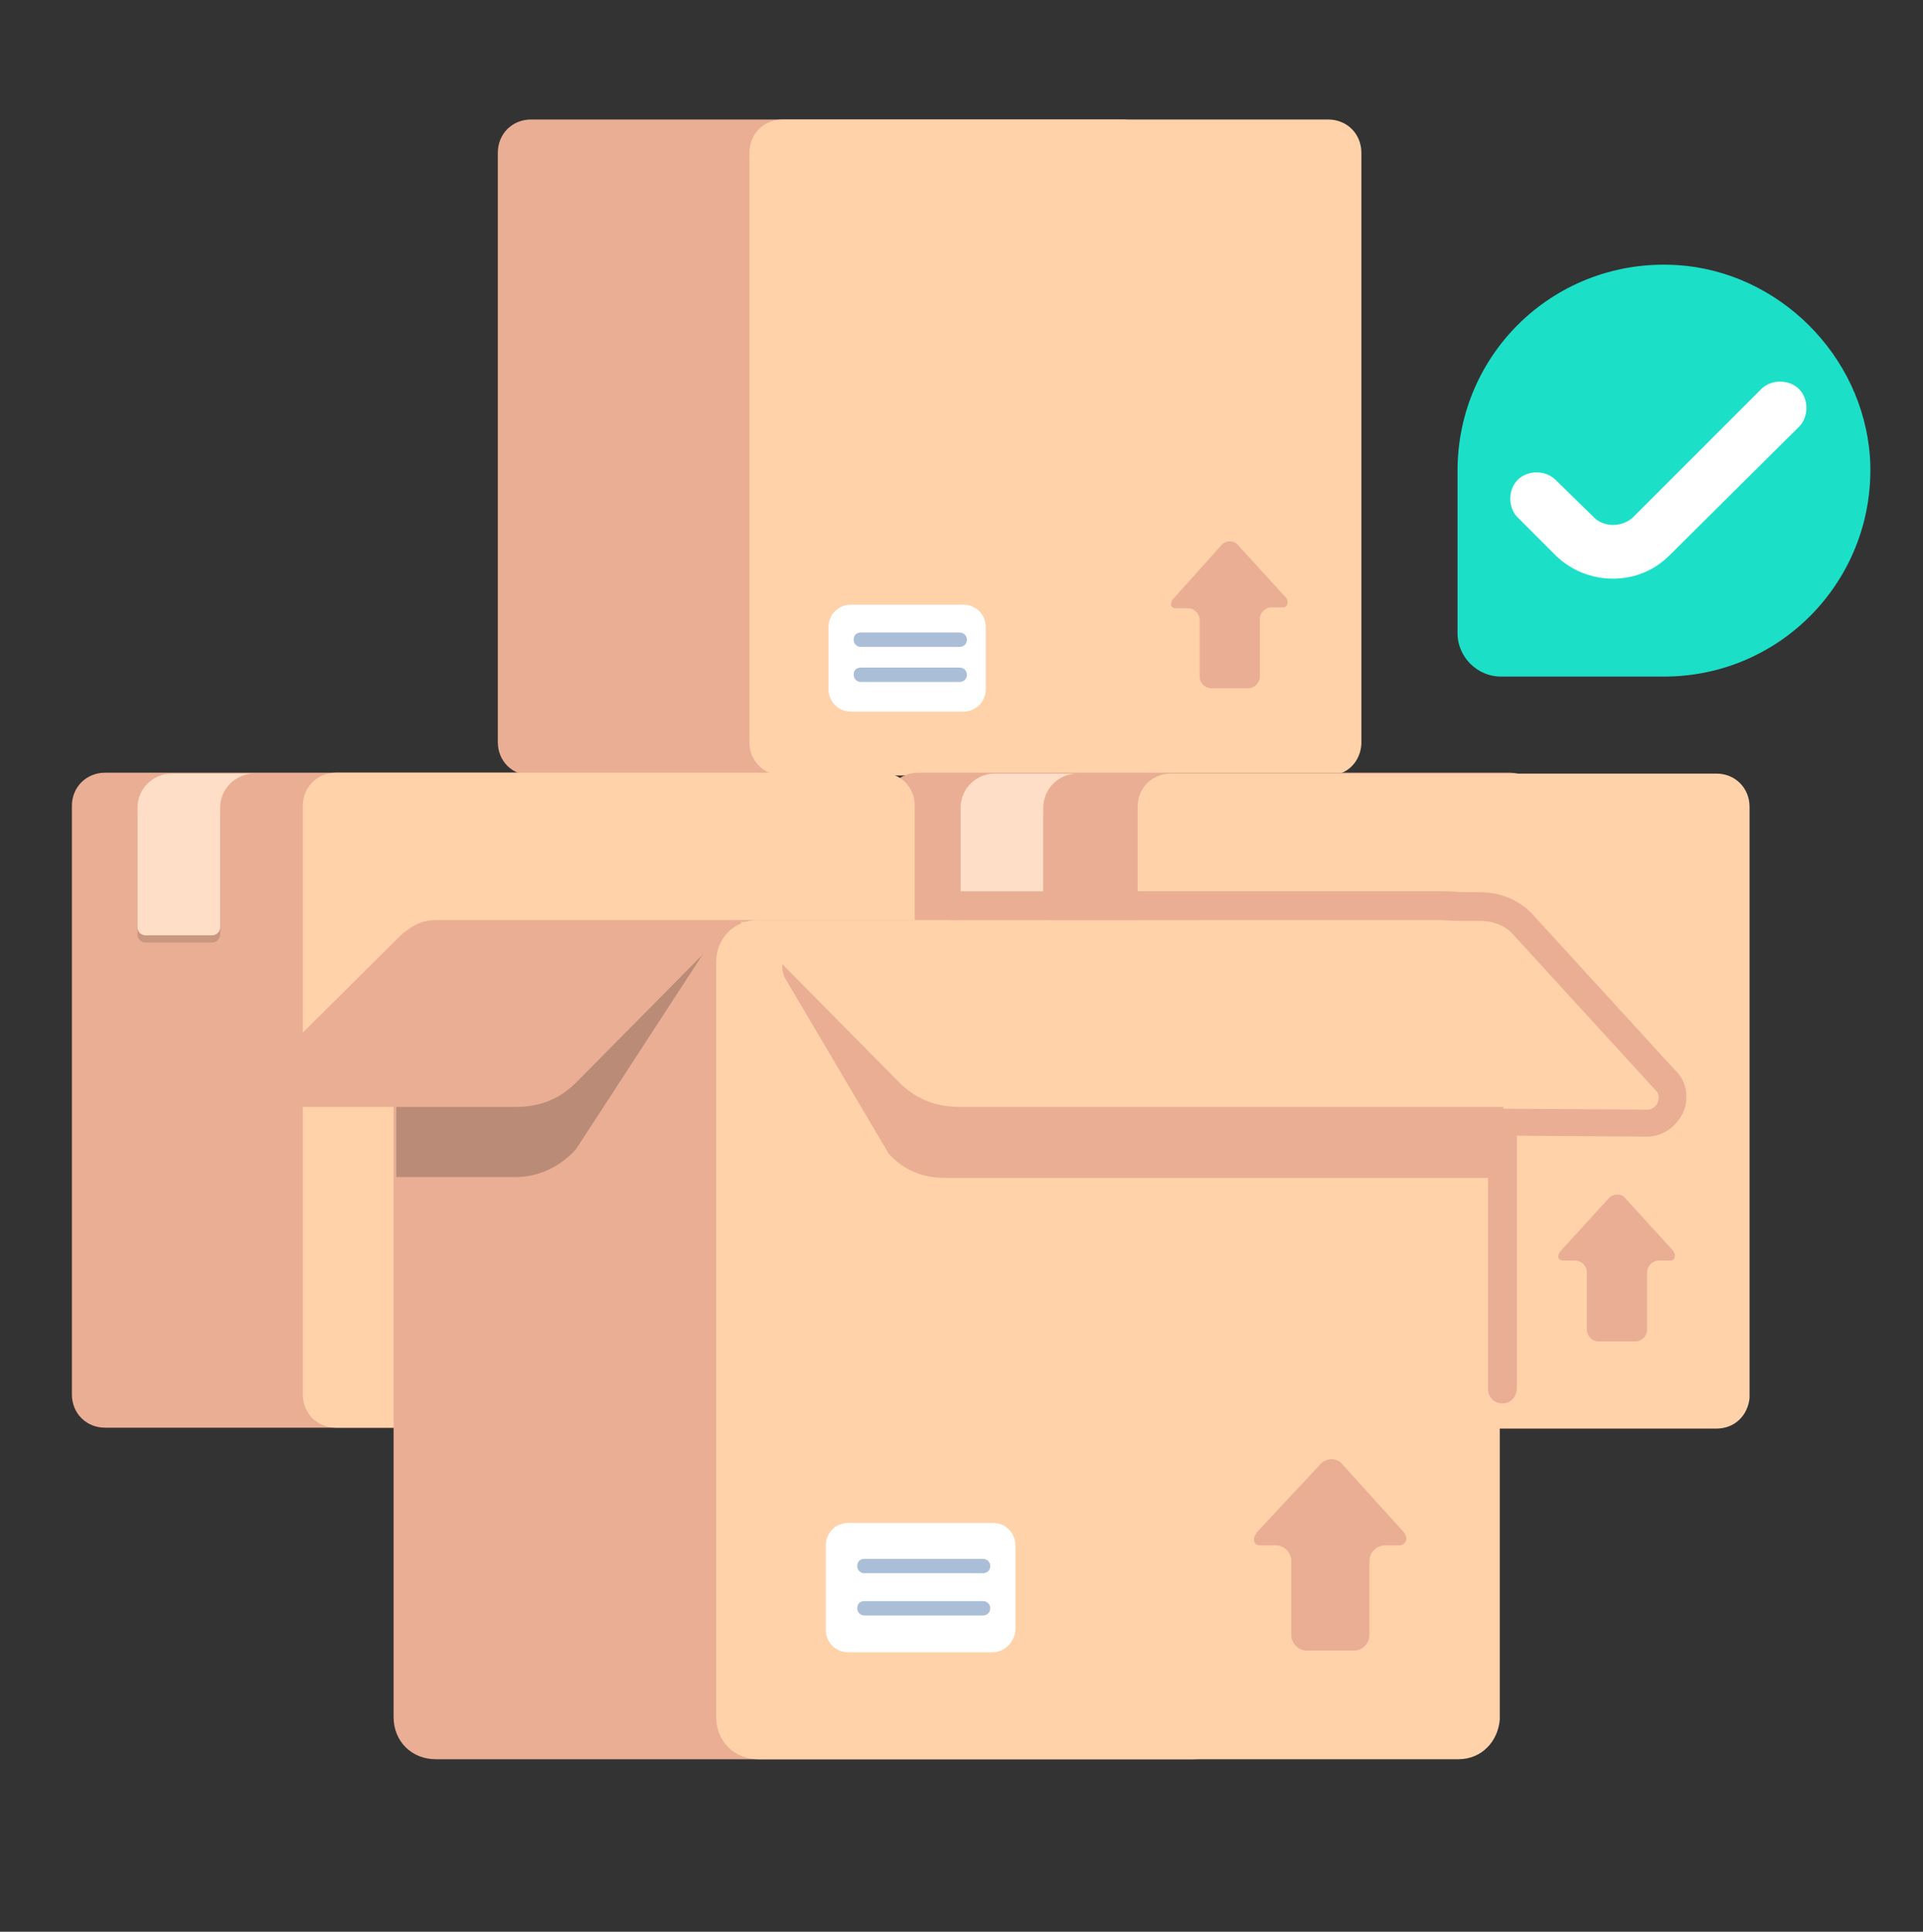<svg id="Layer_1" xmlns="http://www.w3.org/2000/svg" xmlns:xlink="http://www.w3.org/1999/xlink" viewBox="0 0 214 215"><rect x="0" y="0" width="214" height="215" fill="#333333" stroke="none"/><style>.st0{fill:#1cdfc8}.st1{fill:#fff}.st2{clip-path:url(#SVGID_2_)}.st3{fill:#e9ae94}.st4{fill:#ffd2a9}.st5{clip-path:url(#SVGID_4_)}.st6{clip-path:url(#SVGID_6_)}.st7{fill:#c99680}.st8{fill:#fedec6}.st9{clip-path:url(#SVGID_8_)}.st10{clip-path:url(#SVGID_10_)}.st11{clip-path:url(#SVGID_12_)}.st12{opacity:.2;enable-background:new}.st13{fill:none}.st14{fill:#aabfd7}</style><path class="st0" d="M186.6 29.5c-13.4-.8-24.4 9.7-24.4 22.9v18.1c0 2.6 2.2 4.8 4.8 4.8h18.2c13.2 0 23.7-11.1 22.9-24.4-.8-11.4-10.2-20.7-21.5-21.4z"/><path class="st1" d="M179.5 64.4c-2.4 0-4.6-.9-6.3-2.5l-4.3-4.3c-1.1-1.1-1.1-3.1 0-4.2s3.1-1.1 4.2 0l4.3 4.2c1.1 1.1 3.1 1.1 4.3 0L196 43.3c1.1-1.1 3.1-1.1 4.2 0s1.1 3.1 0 4.2l-14.4 14.3c-1.7 1.7-3.9 2.6-6.3 2.6z"/><g><title>contaazul-tela-de-xxx</title><defs><path id="SVGID_1_" d="M124.9 86.3H59.1c-2.1 0-3.7-1.6-3.7-3.7V17c0-2.1 1.6-3.7 3.7-3.7h65.8c2.1 0 3.7 1.6 3.7 3.7v65.8c-.2 1.9-1.9 3.5-3.7 3.5z"/></defs><clipPath id="SVGID_2_"><use xlink:href="#SVGID_1_" overflow="visible"/></clipPath><g class="st2"><path class="st3" d="M124.9 86.3H59.1c-2.1 0-3.7-1.6-3.7-3.7V17c0-2.1 1.6-3.7 3.7-3.7h65.8c2.1 0 3.7 1.6 3.7 3.7v65.8c-.2 1.9-1.9 3.5-3.7 3.5z"/></g><path class="st4" d="M147.9 86.3H87.1c-2.1 0-3.7-1.6-3.7-3.7V17c0-2.1 1.6-3.7 3.7-3.7h60.7c2.1 0 3.7 1.6 3.7 3.7v65.8c-.1 1.9-1.5 3.5-3.6 3.5z"/><path class="st3" d="M135.9 60.7c.5-.6 1.5-.6 1.9 0l5.2 5.7c.5.5.3 1.2-.2 1.2h-1.3c-.7 0-1.3.6-1.3 1.3v6.4c0 .7-.6 1.3-1.3 1.3h-4.1c-.7 0-1.3-.6-1.3-1.3V69c0-.7-.6-1.3-1.3-1.3h-1.3c-.9 0-.6-.9-.2-1.2l5.2-5.8z"/><defs><path id="SVGID_3_" d="M168 158.9h-65.8c-2.1 0-3.7-1.6-3.7-3.7V89.7c0-2.1 1.6-3.7 3.7-3.7H168c2.1 0 3.7 1.6 3.7 3.7v65.8c-.2 1.9-1.8 3.4-3.7 3.4z"/></defs><clipPath id="SVGID_4_"><use xlink:href="#SVGID_3_" overflow="visible"/></clipPath><g class="st5"><path class="st3" d="M168 158.9h-65.8c-2.1 0-3.7-1.6-3.7-3.7V89.7c0-2.1 1.6-3.7 3.7-3.7H168c2.1 0 3.7 1.6 3.7 3.7v65.8c-.2 1.9-1.8 3.4-3.7 3.4z"/></g><g><defs><path id="SVGID_5_" d="M168 158.9h-65.8c-2.1 0-3.7-1.6-3.7-3.7V89.7c0-2.1 1.6-3.7 3.7-3.7H168c2.1 0 3.7 1.6 3.7 3.7v65.8c-.2 1.9-1.8 3.4-3.7 3.4z"/></defs><clipPath id="SVGID_6_"><use xlink:href="#SVGID_5_" overflow="visible"/></clipPath><g class="st6"><path class="st7" d="M110.7 86.9c-2.1 0-3.8 1.7-3.8 3.8V104c0 .5.4.9.9.9h7.4c.5 0 .9-.4.9-.9V90.7"/><path class="st8" d="M110.7 86.1c-2.1 0-3.8 1.7-3.8 3.8v13.3c0 .5.4.9.9.9h7.4c.5 0 .9-.4.9-.9V89.9c0-2.1 1.7-3.8 3.8-3.8h.3"/></g></g><g><path class="st4" d="M191 159h-60.7c-2.1 0-3.7-1.6-3.7-3.7V89.8c0-2.1 1.6-3.7 3.7-3.7H191c2.1 0 3.7 1.6 3.7 3.7v65.8c-.2 1.9-1.6 3.4-3.7 3.4z"/></g><g><path class="st3" d="M179 133.4c.5-.6 1.5-.6 1.9 0l5.2 5.7c.5.5.3 1.2-.2 1.2h-1.3c-.7 0-1.3.6-1.3 1.3v6.4c0 .7-.6 1.3-1.3 1.3h-4.1c-.7 0-1.3-.6-1.3-1.3v-6.4c0-.7-.6-1.3-1.3-1.3H174c-.9 0-.6-.9-.2-1.2l5.2-5.7z"/></g><g><defs><path id="SVGID_7_" d="M77.4 158.9H11.7c-2.1 0-3.7-1.6-3.7-3.7V89.7c0-2.1 1.6-3.7 3.7-3.7h65.8c2.1 0 3.7 1.6 3.7 3.7v65.8c-.3 1.9-1.9 3.4-3.8 3.4z"/></defs><clipPath id="SVGID_8_"><use xlink:href="#SVGID_7_" overflow="visible"/></clipPath><g class="st9"><path class="st3" d="M75.1 158.9H9.3c-2.1 0-3.7-1.6-3.7-3.7V89.7c0-2.1 1.6-3.7 3.7-3.7h65.8c2.1 0 3.7 1.6 3.7 3.7v65.8c-.2 1.9-1.8 3.4-3.7 3.4z"/></g><g><defs><path id="SVGID_9_" d="M77.4 158.9H11.7c-2.1 0-3.7-1.6-3.7-3.7V89.7c0-2.1 1.6-3.7 3.7-3.7h65.8c2.1 0 3.7 1.6 3.7 3.7v65.8c-.3 1.9-1.9 3.4-3.8 3.4z"/></defs><clipPath id="SVGID_10_"><use xlink:href="#SVGID_9_" overflow="visible"/></clipPath><g class="st10"><path class="st7" d="M19.1 86.9c-2.1 0-3.8 1.7-3.8 3.8V104c0 .5.4.9.9.9h7.4c.5 0 .9-.4.9-.9V90.7"/><path class="st8" d="M19.1 86.1c-2.1 0-3.8 1.7-3.8 3.8v13.3c0 .5.4.9.9.9h7.4c.5 0 .9-.4.9-.9V89.9c0-2.1 1.7-3.8 3.8-3.8h.3"/></g></g><g><path class="st4" d="M98.1 158.9H37.4c-2.1 0-3.7-1.6-3.7-3.7V89.7c0-2.1 1.6-3.7 3.7-3.7h60.7c2.1 0 3.7 1.6 3.7 3.7v65.8c-.2 1.9-1.6 3.4-3.7 3.4z"/></g><g><path class="st3" d="M88.5 133.4c.5-.6 1.5-.6 1.9 0l5.2 5.7c.5.5.3 1.2-.2 1.2h-1.3c-.7 0-1.3.6-1.3 1.3v6.4c0 .7-.6 1.3-1.3 1.3h-4.1c-.7 0-1.3-.6-1.3-1.3v-6.4c0-.7-.6-1.3-1.3-1.3h-1.3c-.9 0-.6-.9-.2-1.2l5.2-5.7z"/></g></g><g><defs><path id="SVGID_11_" d="M132.8 195.8H48.5c-2.7 0-4.7-2-4.7-4.7v-84c0-2.7 2-4.7 4.7-4.7h84.3c2.7 0 4.7 2 4.7 4.7v84.3c-.2 2.4-2.3 4.4-4.7 4.4z"/></defs><clipPath id="SVGID_12_"><use xlink:href="#SVGID_11_" overflow="visible"/></clipPath><g class="st11"><path class="st3" d="M132.8 195.8H48.5c-2.7 0-4.7-2-4.7-4.7v-84c0-2.7 2-4.7 4.7-4.7h84.3c2.7 0 4.7 2 4.7 4.7v84.3c-.2 2.4-2.3 4.4-4.7 4.4z"/></g><path d="M46.1 108.2l-2 2V131h13.3c2.5 0 4.9-1.1 6.7-3.1L80.3 103l-34.2 5.2z" class="st12"/><path class="st3" d="M81.8 102.6l-17.7 17.9c-1.8 1.8-4 2.7-6.7 2.7H32.1c-2.5 0-3.8-3.1-2-4.7l14.4-14.3c1.1-1.1 2.5-1.6 3.8-1.6h33.5z"/><g><path class="st4" d="M162.3 195.8H84.4c-2.7 0-4.7-2-4.7-4.7v-84c0-2.7 2-4.7 4.7-4.7h77.8c2.7 0 4.7 2 4.7 4.7v84.3c-.2 2.4-2 4.4-4.6 4.4z"/></g><g><path class="st3" d="M87.5 109.1l11.4 19.3c1.6 1.8 3.8 2.7 6.2 2.7h62.2V110l-76.8-5.5c-2.6-.2-4.3 2.5-3 4.6z"/><path class="st4" d="M82.4 102.6l17.7 17.9c1.8 1.8 4 2.7 6.7 2.7h76.5c2.5 0 3.8-3.1 2-4.7l-14.2-14.2c-1.1-1.1-2.7-1.8-4.5-1.8.1.1-84.2.1-84.2.1z"/></g><g><path class="st3" d="M146.9 163c.7-.8 1.9-.8 2.5 0l6.7 7.4c.7.7.4 1.5-.3 1.6h-1.7c-.9 0-1.7.8-1.7 1.7v8.3c0 .9-.8 1.7-1.7 1.7h-5.3c-.9 0-1.7-.8-1.7-1.7v-8.3c0-.9-.8-1.7-1.7-1.7h-1.7c-1.1 0-.8-1.1-.3-1.6l6.9-7.4z"/></g></g><g><path class="st3" d="M167.2 156.2c-.9 0-1.6-.7-1.6-1.6V125c0-.4.2-.8.5-1.1.3-.3.7-.5 1.1-.5l16.1.1c.7 0 1.1-.5 1.2-.9.1-.2.2-.8-.2-1.2l-.1-.1-16-17.5c-.8-.8-2.1-1.3-3.4-1.3h-2.2c-1 0-2.1-.1-2.3-.1h-54.4c-.9 0-1.6-.7-1.6-1.6s.7-1.6 1.6-1.6h54.4c.2 0 1.3 0 2.3.1h2.1c2.2 0 4.2.8 5.7 2.3l16 17.5c1.2 1.1 1.6 2.9 1 4.5-.7 1.7-2.3 2.9-4.1 2.9l-14.5-.1v28c0 1.1-.7 1.8-1.6 1.8z"/></g><g><path class="st1" d="M110.4 183.9h-16c-1.4 0-2.5-1.1-2.5-2.5V172c0-1.4 1.1-2.5 2.5-2.5h16.1c1.4 0 2.5 1.1 2.5 2.5v9.4c-.1 1.4-1.2 2.5-2.6 2.5z"/><path class="st13" d="M96.2 174.3h13.2"/><path class="st14" d="M109.4 175.1H96.2c-.4 0-.8-.3-.8-.8s.3-.8.8-.8h13.2c.4 0 .8.3.8.8s-.4.8-.8.8z"/><g><path class="st13" d="M96.2 179h13.2"/><path class="st14" d="M109.4 179.8H96.2c-.4 0-.8-.3-.8-.8s.3-.8.8-.8h13.2c.4 0 .8.3.8.8s-.4.8-.8.8z"/></g></g><g><path class="st1" d="M107.2 79.2H94.7c-1.4 0-2.5-1.1-2.5-2.5v-6.9c0-1.4 1.1-2.5 2.5-2.5h12.5c1.4 0 2.5 1.1 2.5 2.5v6.9c0 1.4-1.1 2.5-2.5 2.5z"/><path class="st13" d="M95.8 71.2h11"/><path class="st14" d="M106.8 72h-11c-.4 0-.8-.3-.8-.8s.3-.8.8-.8h11c.4 0 .8.3.8.8s-.4.8-.8.8z"/><g><path class="st13" d="M95.8 75.1h11"/><path class="st14" d="M106.8 75.9h-11c-.4 0-.8-.3-.8-.8s.3-.8.8-.8h11c.4 0 .8.3.8.8s-.4.8-.8.8z"/></g></g></g></svg>